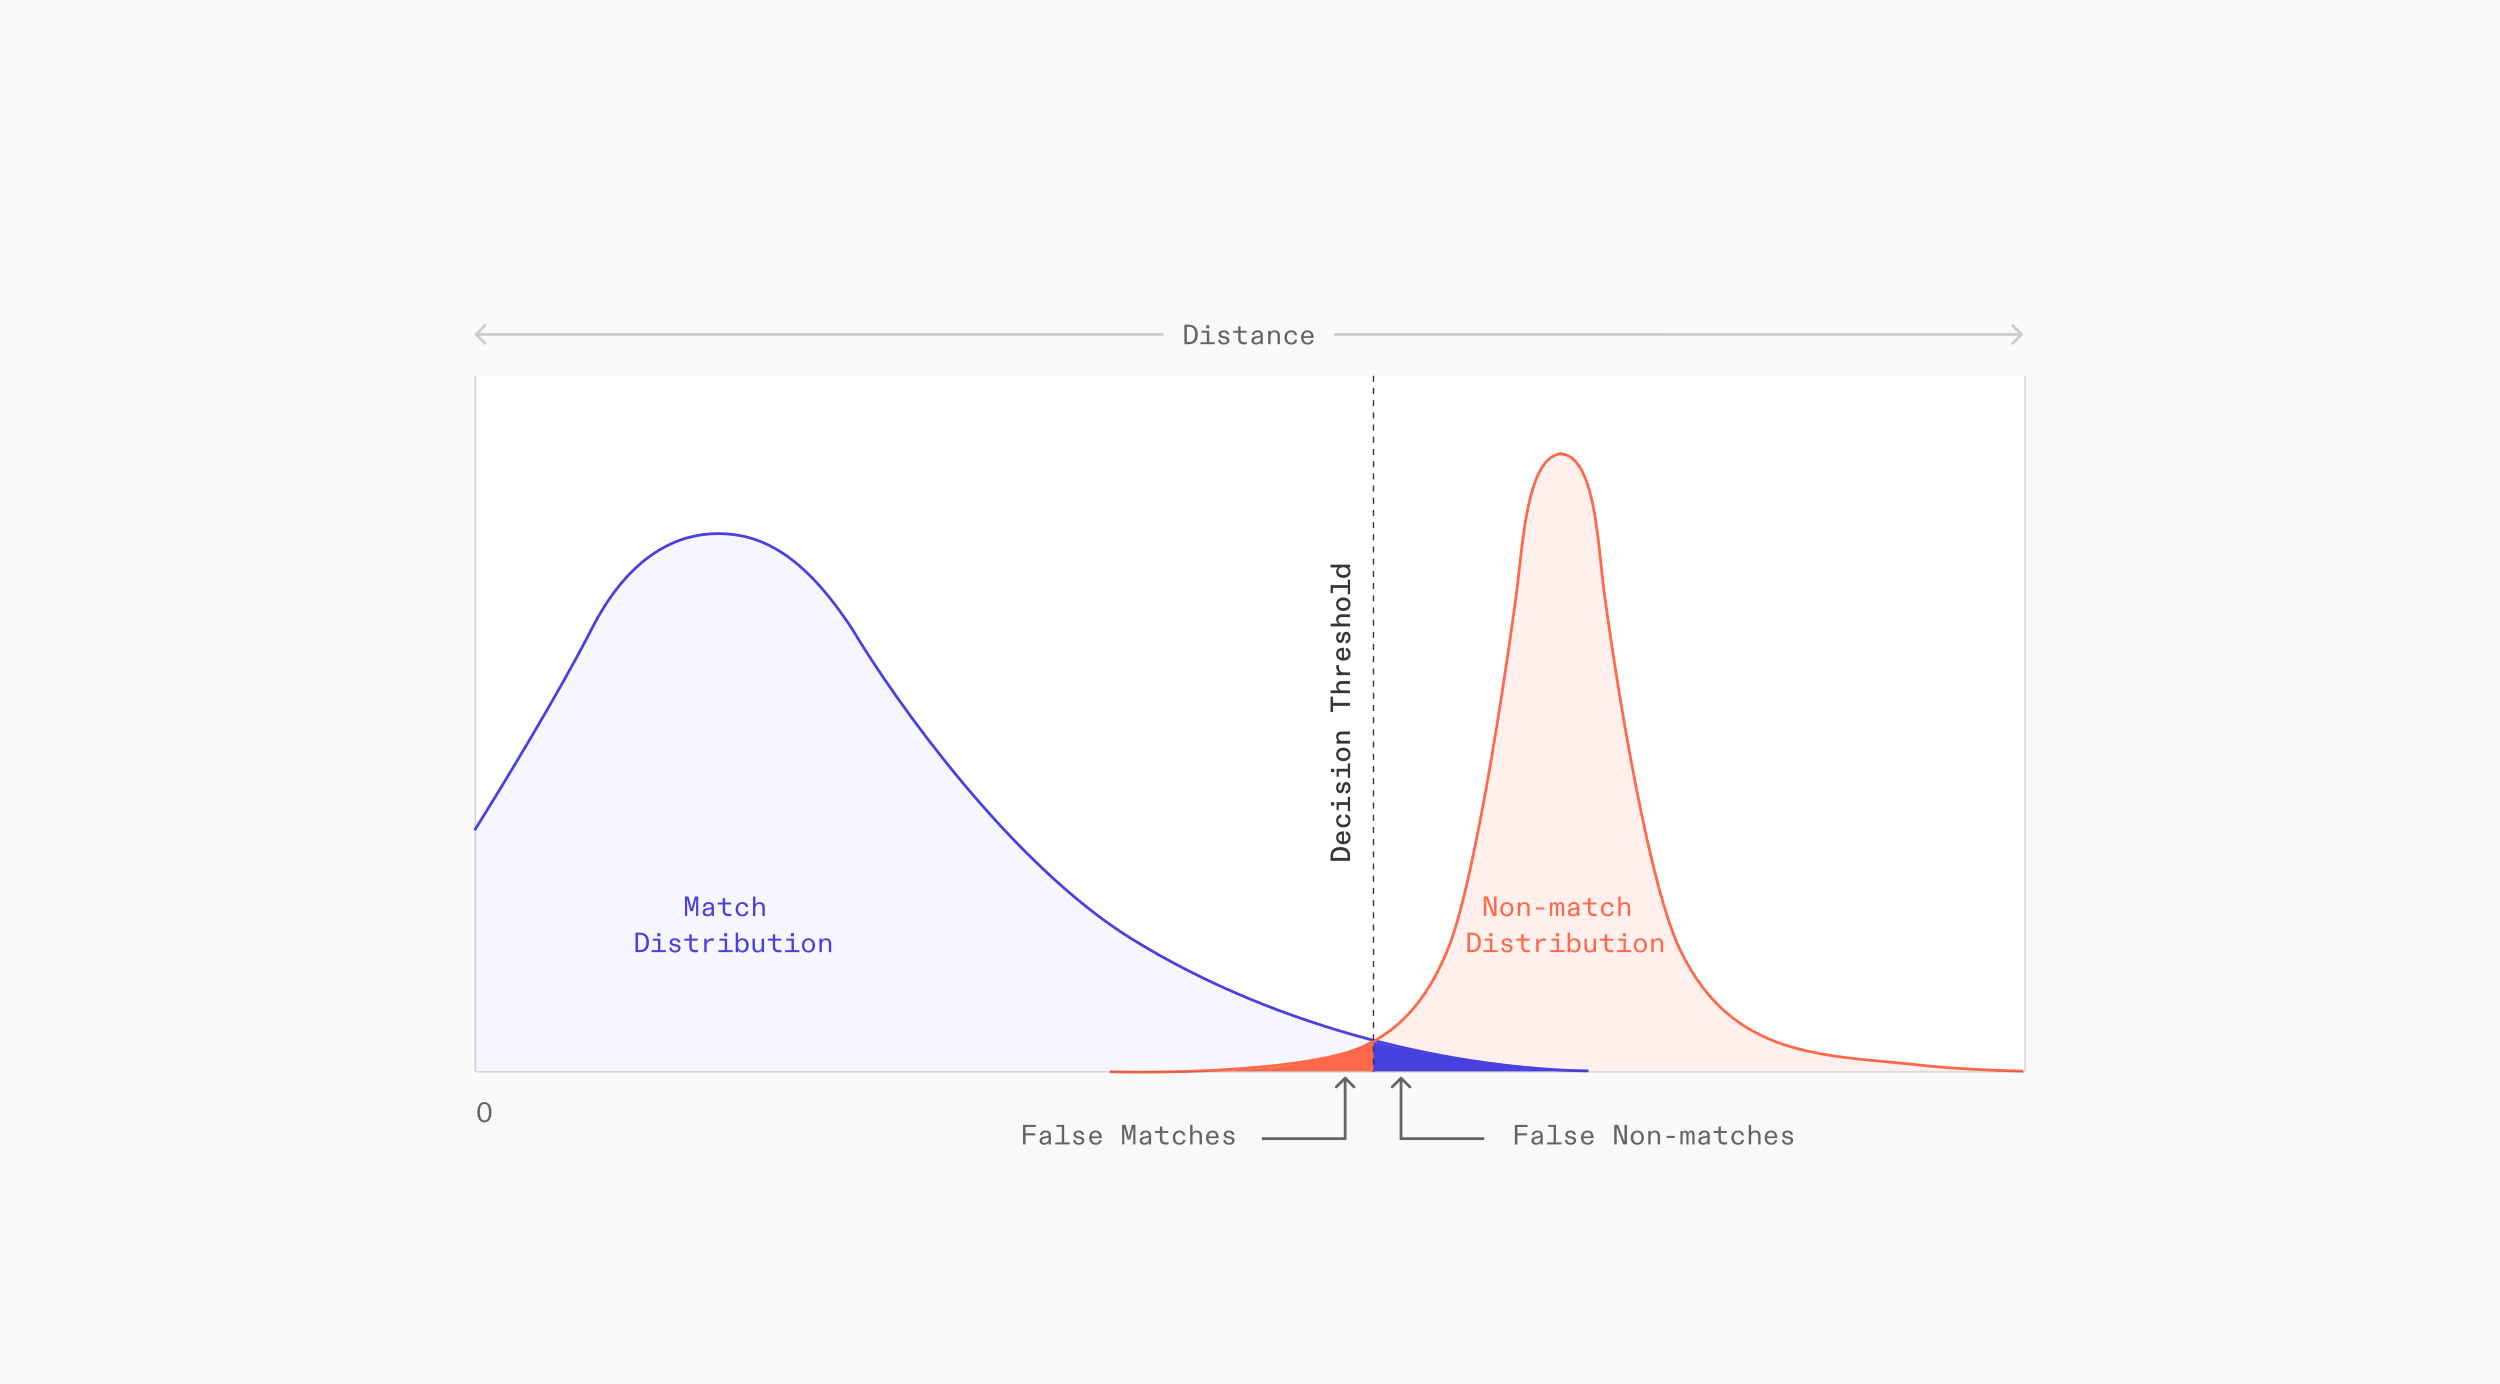<svg width="898" height="497" viewBox="0 0 898 497" fill="none" xmlns="http://www.w3.org/2000/svg">
<rect width="898" height="497" fill="#F9F9F9"/>
<path d="M170.647 119.77C170.451 119.966 170.451 120.282 170.647 120.477L173.829 123.659C174.024 123.855 174.34 123.855 174.536 123.659C174.731 123.464 174.731 123.148 174.536 122.952L171.707 120.124L174.536 117.295C174.731 117.1 174.731 116.784 174.536 116.588C174.34 116.393 174.024 116.393 173.829 116.588L170.647 119.77ZM726.508 120.48C726.704 120.284 726.704 119.968 726.508 119.772L723.326 116.59C723.131 116.395 722.815 116.395 722.619 116.59C722.424 116.786 722.424 117.102 722.619 117.298L725.448 120.126L722.619 122.954C722.424 123.15 722.424 123.466 722.619 123.661C722.814 123.857 723.131 123.857 723.326 123.661L726.508 120.48ZM171 120.624L726.155 120.626L726.155 119.626L171 119.624V120.624Z" fill="#CCCCCC"/>
<rect x="171.423" y="134.97" width="555.743" height="250.03" fill="white"/>
<path d="M484.942 307.395C484.942 305.325 483.562 304.255 481.462 304.255C479.032 304.255 477.942 305.535 477.942 307.535L477.942 309.195L484.942 309.195L484.942 307.395ZM478.832 308.135L478.832 307.495C478.832 306.015 479.782 305.355 481.442 305.355C483.272 305.355 484.042 306.175 484.042 307.465L484.042 308.135L478.832 308.135ZM485.102 300.849C485.102 299.499 484.322 298.759 483.412 298.659L483.412 299.659C484.072 299.759 484.322 300.269 484.322 300.839C484.322 301.639 483.712 302.219 482.732 302.239L482.732 298.619L482.522 298.619C480.962 298.619 479.942 299.439 479.942 300.899C479.942 302.249 481.002 303.249 482.502 303.249C484.182 303.249 485.102 302.289 485.102 300.849ZM482.022 302.219C481.272 302.159 480.702 301.649 480.702 300.899C480.702 300.119 481.232 299.659 482.022 299.659L482.022 302.219ZM485.102 294.803C485.102 293.433 484.352 292.663 483.232 292.543L483.232 293.533C483.882 293.613 484.322 294.043 484.322 294.763C484.322 295.623 483.602 296.203 482.522 296.203C481.452 296.203 480.732 295.603 480.732 294.763C480.732 294.063 481.202 293.653 481.802 293.593L481.802 292.573C480.692 292.683 479.942 293.513 479.942 294.753C479.942 296.143 480.952 297.223 482.512 297.223C484.192 297.223 485.102 296.193 485.102 294.803ZM478.072 289.346L479.292 289.346L479.292 288.146L478.072 288.146L478.072 289.346ZM480.102 288.146L480.102 290.986L480.902 290.986L480.902 289.136L484.132 289.136L484.132 291.396L484.942 291.396L484.942 286.206L484.132 286.206L484.132 288.146L480.102 288.146ZM485.102 282.9C485.102 281.66 484.412 280.9 483.532 280.9C482.712 280.9 482.272 281.5 482.102 282.4L481.972 283.09C481.862 283.66 481.692 283.91 481.332 283.91C480.952 283.91 480.702 283.55 480.702 283.02C480.702 282.4 481.002 282.02 481.542 281.96L481.542 280.97C480.552 281.02 479.942 281.76 479.942 282.98C479.942 284.11 480.552 284.9 481.382 284.9C482.152 284.9 482.622 284.32 482.802 283.38L482.932 282.7C483.042 282.14 483.252 281.88 483.612 281.88C484.062 281.88 484.342 282.29 484.342 282.91C484.342 283.64 483.942 284.04 483.322 284.07L483.322 285.06C484.392 285.02 485.102 284.24 485.102 282.9ZM478.072 277.354L479.292 277.354L479.292 276.154L478.072 276.154L478.072 277.354ZM480.102 276.154L480.102 278.994L480.902 278.994L480.902 277.144L484.132 277.144L484.132 279.404L484.942 279.404L484.942 274.214L484.132 274.214L484.132 276.154L480.102 276.154ZM485.102 270.988C485.102 269.578 484.092 268.568 482.522 268.568C480.982 268.568 479.942 269.578 479.942 270.988C479.942 272.408 480.982 273.408 482.522 273.408C484.092 273.408 485.102 272.408 485.102 270.988ZM484.322 270.988C484.322 271.848 483.622 272.388 482.522 272.388C481.422 272.388 480.732 271.828 480.732 270.988C480.732 270.148 481.422 269.588 482.522 269.588C483.622 269.588 484.322 270.128 484.322 270.988ZM484.942 266.102L482.092 266.102C481.352 266.102 480.732 265.632 480.732 264.822C480.732 264.072 481.222 263.762 482.062 263.762L484.942 263.762L484.942 262.762L481.932 262.762C480.702 262.762 479.942 263.422 479.942 264.572C479.942 265.332 480.322 265.862 480.772 266.122C480.632 266.112 480.512 266.102 480.392 266.102L480.102 266.102L480.102 267.102L484.942 267.102L484.942 266.102ZM484.942 252.47L478.832 252.47L478.832 250.23L477.942 250.23L477.942 255.78L478.832 255.78L478.832 253.53L484.942 253.53L484.942 252.47ZM484.942 247.994L482.092 247.994C481.352 247.994 480.732 247.514 480.732 246.704C480.732 245.954 481.222 245.644 482.062 245.644L484.942 245.644L484.942 244.644L481.932 244.644C480.702 244.644 479.942 245.304 479.942 246.464C479.942 247.214 480.322 247.744 480.772 248.014C480.632 247.994 480.512 247.994 480.392 247.994L477.942 247.994L477.942 248.984L484.942 248.984L484.942 247.994ZM484.942 241.518L482.672 241.518C481.522 241.518 480.922 240.798 480.922 239.498C480.922 239.248 480.942 239.048 480.962 238.888L480.002 238.888C479.972 239.068 479.962 239.218 479.962 239.428C479.962 240.638 480.572 241.258 481.152 241.528C480.952 241.518 480.632 241.518 480.442 241.518L480.102 241.518L480.102 242.518L484.942 242.518L484.942 241.518ZM485.102 234.892C485.102 233.542 484.322 232.802 483.412 232.702L483.412 233.702C484.072 233.802 484.322 234.312 484.322 234.882C484.322 235.682 483.712 236.262 482.732 236.282L482.732 232.662L482.522 232.662C480.962 232.662 479.942 233.482 479.942 234.942C479.942 236.292 481.002 237.292 482.502 237.292C484.182 237.292 485.102 236.332 485.102 234.892ZM482.022 236.262C481.272 236.202 480.702 235.692 480.702 234.942C480.702 234.162 481.232 233.702 482.022 233.702L482.022 236.262ZM485.102 228.936C485.102 227.696 484.412 226.936 483.532 226.936C482.712 226.936 482.272 227.536 482.102 228.436L481.972 229.126C481.862 229.696 481.692 229.946 481.332 229.946C480.952 229.946 480.702 229.586 480.702 229.056C480.702 228.436 481.002 228.056 481.542 227.996L481.542 227.006C480.552 227.056 479.942 227.796 479.942 229.016C479.942 230.146 480.552 230.936 481.382 230.936C482.152 230.936 482.622 230.356 482.802 229.416L482.932 228.736C483.042 228.176 483.252 227.916 483.612 227.916C484.062 227.916 484.342 228.326 484.342 228.946C484.342 229.676 483.942 230.076 483.322 230.106L483.322 231.096C484.392 231.056 485.102 230.276 485.102 228.936ZM484.942 224.009L482.092 224.009C481.352 224.009 480.732 223.529 480.732 222.719C480.732 221.969 481.222 221.659 482.062 221.659L484.942 221.659L484.942 220.659L481.932 220.659C480.702 220.659 479.942 221.319 479.942 222.479C479.942 223.229 480.322 223.759 480.772 224.029C480.632 224.009 480.512 224.009 480.392 224.009L477.942 224.009L477.942 224.999L484.942 224.999L484.942 224.009ZM485.102 217.023C485.102 215.613 484.092 214.603 482.522 214.603C480.982 214.603 479.942 215.613 479.942 217.023C479.942 218.443 480.982 219.443 482.522 219.443C484.092 219.443 485.102 218.443 485.102 217.023ZM484.322 217.023C484.322 217.883 483.622 218.423 482.522 218.423C481.422 218.423 480.732 217.863 480.732 217.023C480.732 216.183 481.422 215.623 482.522 215.623C483.622 215.623 484.322 216.163 484.322 217.023ZM477.942 210.187L477.942 213.077L478.752 213.077L478.752 211.167L484.132 211.167L484.132 213.487L484.942 213.487L484.942 208.197L484.132 208.197L484.132 210.187L477.942 210.187ZM485.102 205.361C485.102 204.571 484.692 204.051 484.272 203.811C484.402 203.831 484.542 203.831 484.692 203.831L484.942 203.831L484.942 202.831L477.942 202.831L477.942 203.831L480.342 203.831C480.482 203.831 480.622 203.831 480.772 203.811C480.362 204.051 479.942 204.561 479.942 205.351C479.942 206.631 480.962 207.591 482.532 207.591C484.202 207.591 485.102 206.631 485.102 205.361ZM484.322 205.171C484.322 205.981 483.612 206.561 482.522 206.561C481.452 206.561 480.732 205.981 480.732 205.171C480.732 204.341 481.422 203.761 482.522 203.761C483.612 203.761 484.322 204.351 484.322 205.171Z" fill="#353535"/>
<path opacity="0.1" d="M432.806 384.306C413.028 384.723 410.551 384.75 408.135 384.75H714.307C710.952 383.77 692.212 382.746 661.295 379.623C626.944 374.418 620.243 364.263 614.868 358.475C610.569 353.845 601.827 340.102 600.403 333.809L593.375 309.75C588.552 285.176 577.125 234.25 574.75 199.25C571.5 170.125 566.767 163 561.25 163C548.588 163 547.535 194.473 545.5 210.75C543.7 225.15 531.8 307.485 520.142 341.055C499.635 388.991 468.562 379.562 432.806 384.306Z" fill="#FF6848"/>
<path d="M545.053 411.059V407.829H548.523V407.069H545.053V404.819H548.693V404.059H544.133V411.059H545.053ZM551.769 411.209C552.499 411.209 553.109 410.909 553.339 410.409V410.819V411.059H554.159V407.859C554.159 406.759 553.529 406.079 552.229 406.079C551.019 406.079 550.249 406.869 550.219 407.749H551.079C551.099 407.149 551.499 406.759 552.279 406.759C552.909 406.759 553.319 407.059 553.319 407.579C553.319 407.859 553.199 408.029 552.819 408.089L551.709 408.249C550.819 408.379 550.069 408.789 550.069 409.739C550.069 410.649 550.789 411.209 551.769 411.209ZM551.879 410.539C551.349 410.539 550.959 410.239 550.959 409.739C550.959 409.209 551.419 408.979 552.029 408.869L552.729 408.739C553.059 408.679 553.259 408.619 553.319 408.529V409.239C553.319 410.019 552.699 410.539 551.879 410.539ZM558.915 404.059H556.115V404.769H558.065V410.349H555.705V411.059H560.935V410.349H558.915V404.059ZM564.181 411.209C565.411 411.209 566.151 410.519 566.151 409.659C566.151 408.859 565.561 408.429 564.691 408.269L563.941 408.129C563.401 408.029 563.121 407.839 563.121 407.449C563.121 407.039 563.491 406.759 564.071 406.759C564.721 406.759 565.131 407.049 565.201 407.629H566.051C565.991 406.649 565.291 406.079 564.131 406.079C563.041 406.079 562.261 406.679 562.261 407.499C562.261 408.239 562.831 408.699 563.731 408.869L564.461 409.009C565.041 409.119 565.301 409.369 565.301 409.749C565.301 410.239 564.851 410.539 564.191 410.539C563.421 410.539 562.981 410.119 562.951 409.469H562.111C562.131 410.499 562.881 411.209 564.181 411.209ZM570.247 411.209C571.607 411.209 572.277 410.419 572.377 409.569H571.517C571.407 410.309 570.847 410.539 570.257 410.539C569.427 410.539 568.787 409.909 568.767 408.809H572.427V408.639C572.427 407.089 571.627 406.079 570.187 406.079C568.877 406.079 567.897 407.149 567.897 408.629C567.897 410.299 568.807 411.209 570.247 411.209ZM568.797 408.199C568.857 407.389 569.387 406.759 570.187 406.759C571.037 406.759 571.507 407.339 571.507 408.199H568.797ZM580.719 411.059V405.789V404.939L583.059 411.059H584.409V404.059H583.509V409.149V410.029L581.239 404.059H579.829V411.059H580.719ZM588.115 411.209C589.495 411.209 590.485 410.179 590.485 408.639C590.485 407.139 589.495 406.079 588.115 406.079C586.725 406.079 585.745 407.139 585.745 408.639C585.745 410.179 586.725 411.209 588.115 411.209ZM588.115 410.539C587.195 410.539 586.635 409.769 586.635 408.639C586.635 407.509 587.215 406.759 588.115 406.759C589.015 406.759 589.595 407.509 589.595 408.639C589.595 409.769 589.035 410.539 588.115 410.539ZM592.911 411.059V408.199C592.911 407.429 593.411 406.759 594.311 406.759C595.131 406.759 595.431 407.269 595.431 408.179V411.059H596.291V408.069C596.291 406.829 595.621 406.079 594.461 406.079C593.741 406.079 593.161 406.469 592.911 406.889V406.569V406.239H592.051V411.059H592.911ZM601.587 408.739V408.009H598.627V408.739H601.587ZM604.394 411.059V408.049C604.394 407.379 604.574 406.759 605.114 406.759C605.594 406.759 605.754 407.199 605.754 407.909V411.059H606.534V408.009C606.534 407.369 606.724 406.759 607.284 406.759C607.754 406.759 607.894 407.169 607.894 407.849V411.059H608.674V407.749C608.674 406.659 608.284 406.079 607.564 406.079C606.974 406.079 606.604 406.429 606.394 406.959C606.244 406.349 605.864 406.079 605.424 406.079C604.954 406.079 604.564 406.369 604.394 406.889V406.609V406.239H603.614V411.059H604.394ZM611.73 411.209C612.46 411.209 613.07 410.909 613.3 410.409V410.819V411.059H614.12V407.859C614.12 406.759 613.49 406.079 612.19 406.079C610.98 406.079 610.21 406.869 610.18 407.749H611.04C611.06 407.149 611.46 406.759 612.24 406.759C612.87 406.759 613.28 407.059 613.28 407.579C613.28 407.859 613.16 408.029 612.78 408.089L611.67 408.249C610.78 408.379 610.03 408.789 610.03 409.739C610.03 410.649 610.75 411.209 611.73 411.209ZM611.84 410.539C611.31 410.539 610.92 410.239 610.92 409.739C610.92 409.209 611.38 408.979 611.99 408.869L612.69 408.739C613.02 408.679 613.22 408.619 613.28 408.529V409.239C613.28 410.019 612.66 410.539 611.84 410.539ZM619.556 411.149C619.836 411.149 620.136 411.109 620.366 411.059V410.289C620.116 410.329 619.926 410.349 619.716 410.349C618.456 410.349 618.136 409.939 618.136 408.989V406.949H620.276V406.239H618.136V404.649H617.276V406.239H615.456V406.949H617.276V409.109C617.276 410.559 618.066 411.149 619.556 411.149ZM624.292 411.209C625.612 411.209 626.372 410.489 626.462 409.439H625.612C625.522 410.129 625.052 410.539 624.342 410.539C623.412 410.539 622.792 409.789 622.792 408.639C622.792 407.569 623.402 406.759 624.322 406.759C625.032 406.759 625.472 407.229 625.552 407.859H626.432C626.332 406.769 625.472 406.079 624.342 406.079C622.962 406.079 621.902 407.119 621.902 408.639C621.902 410.349 622.992 411.209 624.292 411.209ZM629.008 411.059V408.199C629.008 407.429 629.508 406.759 630.418 406.759C631.238 406.759 631.538 407.269 631.538 408.179V411.059H632.398V408.069C632.398 406.829 631.728 406.079 630.558 406.079C629.848 406.079 629.268 406.469 629.008 406.889V406.569V404.059H628.158V411.059H629.008ZM636.204 411.209C637.564 411.209 638.234 410.419 638.334 409.569H637.474C637.364 410.309 636.804 410.539 636.214 410.539C635.384 410.539 634.744 409.909 634.724 408.809H638.384V408.639C638.384 407.089 637.584 406.079 636.144 406.079C634.834 406.079 633.854 407.149 633.854 408.629C633.854 410.299 634.764 411.209 636.204 411.209ZM634.754 408.199C634.814 407.389 635.344 406.759 636.144 406.759C636.994 406.759 637.464 407.339 637.464 408.199H634.754ZM642.13 411.209C643.36 411.209 644.1 410.519 644.1 409.659C644.1 408.859 643.51 408.429 642.64 408.269L641.89 408.129C641.35 408.029 641.07 407.839 641.07 407.449C641.07 407.039 641.44 406.759 642.02 406.759C642.67 406.759 643.08 407.049 643.15 407.629H644C643.94 406.649 643.24 406.079 642.08 406.079C640.99 406.079 640.21 406.679 640.21 407.499C640.21 408.239 640.78 408.699 641.68 408.869L642.41 409.009C642.99 409.119 643.25 409.369 643.25 409.749C643.25 410.239 642.8 410.539 642.14 410.539C641.37 410.539 640.93 410.119 640.9 409.469H640.06C640.08 410.499 640.83 411.209 642.13 411.209Z" fill="#626467"/>
<path opacity="0.05" d="M212.386 226.174C201.056 248.473 179.741 283.478 170.5 298.193V384.978H570.51C524.707 384.978 460.234 370.514 406.446 337.216C363.415 310.578 321.72 252.089 306.252 226.174C288.172 198.451 272.803 191.671 257.887 191.671C244.327 191.671 226.548 198.3 212.386 226.174Z" fill="#4940E0"/>
<path d="M170.5 298.193C179.741 283.478 201.056 248.473 212.386 226.174C226.548 198.3 244.327 191.671 257.887 191.671C272.804 191.671 288.172 198.451 306.252 226.174C321.72 252.089 363.415 310.578 406.446 337.216C460.234 370.514 524.798 384.065 570.559 384.672" stroke="#4940E0"/>
<path d="M246.841 329L246.801 323.92C246.801 323.55 246.801 323.28 246.781 322.88L247.951 327.3H248.911L250.061 322.87C250.051 323.15 250.051 323.55 250.051 323.98L250.011 329H250.811V322H249.571L248.671 325.44C248.591 325.73 248.521 326 248.451 326.28C248.371 325.99 248.291 325.72 248.221 325.44L247.301 322H246.041V329H246.841ZM254.057 329.15C254.787 329.15 255.397 328.85 255.627 328.35V328.76V329H256.447V325.8C256.447 324.7 255.817 324.02 254.517 324.02C253.307 324.02 252.537 324.81 252.507 325.69H253.367C253.387 325.09 253.787 324.7 254.567 324.7C255.197 324.7 255.607 325 255.607 325.52C255.607 325.8 255.487 325.97 255.107 326.03L253.997 326.19C253.107 326.32 252.357 326.73 252.357 327.68C252.357 328.59 253.077 329.15 254.057 329.15ZM254.167 328.48C253.637 328.48 253.247 328.18 253.247 327.68C253.247 327.15 253.707 326.92 254.317 326.81L255.017 326.68C255.347 326.62 255.547 326.56 255.607 326.47V327.18C255.607 327.96 254.987 328.48 254.167 328.48ZM261.883 329.09C262.163 329.09 262.463 329.05 262.693 329V328.23C262.443 328.27 262.253 328.29 262.043 328.29C260.783 328.29 260.463 327.88 260.463 326.93V324.89H262.603V324.18H260.463V322.59H259.603V324.18H257.783V324.89H259.603V327.05C259.603 328.5 260.393 329.09 261.883 329.09ZM266.619 329.15C267.939 329.15 268.699 328.43 268.789 327.38H267.939C267.849 328.07 267.379 328.48 266.669 328.48C265.739 328.48 265.119 327.73 265.119 326.58C265.119 325.51 265.729 324.7 266.649 324.7C267.359 324.7 267.799 325.17 267.879 325.8H268.759C268.659 324.71 267.799 324.02 266.669 324.02C265.289 324.02 264.229 325.06 264.229 326.58C264.229 328.29 265.319 329.15 266.619 329.15ZM271.335 329V326.14C271.335 325.37 271.835 324.7 272.745 324.7C273.565 324.7 273.865 325.21 273.865 326.12V329H274.725V326.01C274.725 324.77 274.055 324.02 272.885 324.02C272.175 324.02 271.595 324.41 271.335 324.83V324.51V322H270.485V329H271.335ZM229.972 342C232.082 342 233.102 340.62 233.102 338.53C233.102 336 231.802 335 229.762 335H228.272V342H229.972ZM229.182 335.76H229.832C231.512 335.76 232.142 336.74 232.142 338.49C232.142 340.45 231.322 341.23 229.862 341.23H229.182V335.76ZM236.128 336.32H237.208V335.18H236.128V336.32ZM234.458 337.18V337.89H236.348V341.29H234.048V342H239.178V341.29H237.198V337.18H234.458ZM242.485 342.15C243.715 342.15 244.455 341.46 244.455 340.6C244.455 339.8 243.865 339.37 242.995 339.21L242.245 339.07C241.705 338.97 241.425 338.78 241.425 338.39C241.425 337.98 241.795 337.7 242.375 337.7C243.025 337.7 243.435 337.99 243.505 338.57H244.355C244.295 337.59 243.595 337.02 242.435 337.02C241.345 337.02 240.565 337.62 240.565 338.44C240.565 339.18 241.135 339.64 242.035 339.81L242.765 339.95C243.345 340.06 243.605 340.31 243.605 340.69C243.605 341.18 243.155 341.48 242.495 341.48C241.725 341.48 241.285 341.06 241.255 340.41H240.415C240.435 341.44 241.185 342.15 242.485 342.15ZM249.891 342.09C250.171 342.09 250.471 342.05 250.701 342V341.23C250.451 341.27 250.261 341.29 250.051 341.29C248.791 341.29 248.471 340.88 248.471 339.93V337.89H250.611V337.18H248.471V335.59H247.611V337.18H245.791V337.89H247.611V340.05C247.611 341.5 248.401 342.09 249.891 342.09ZM253.827 342V339.63C253.827 338.54 254.447 337.89 255.847 337.89C256.067 337.89 256.267 337.91 256.437 337.93V337.09C256.257 337.06 256.107 337.05 255.927 337.05C254.657 337.05 254.077 337.66 253.827 338.2V337.39V337.18H252.967V342H253.827ZM260.113 336.32H261.193V335.18H260.113V336.32ZM258.443 337.18V337.89H260.333V341.29H258.033V342H263.163V341.29H261.183V337.18H258.443ZM266.699 342.15C268.059 342.15 268.939 341.1 268.939 339.59C268.939 338.12 268.109 337.02 266.719 337.02C265.989 337.02 265.429 337.4 265.119 337.83V337.44V335H264.269V342H265.119V341.74V341.33C265.429 341.82 266.029 342.15 266.699 342.15ZM266.559 341.48C265.689 341.48 265.079 340.71 265.079 339.58C265.079 338.41 265.689 337.7 266.559 337.7C267.459 337.7 268.039 338.48 268.039 339.59C268.039 340.71 267.449 341.48 266.559 341.48ZM272.105 342.15C272.795 342.15 273.385 341.85 273.615 341.33V341.71V342H274.455V337.18H273.595V339.78C273.595 340.84 273.165 341.48 272.325 341.48C271.475 341.48 271.165 340.95 271.165 340.01V337.18H270.305V340.2C270.305 341.43 270.905 342.15 272.105 342.15ZM279.871 342.09C280.151 342.09 280.451 342.05 280.681 342V341.23C280.431 341.27 280.241 341.29 280.031 341.29C278.771 341.29 278.451 340.88 278.451 339.93V337.89H280.591V337.18H278.451V335.59H277.591V337.18H275.771V337.89H277.591V340.05C277.591 341.5 278.381 342.09 279.871 342.09ZM284.097 336.32H285.177V335.18H284.097V336.32ZM282.427 337.18V337.89H284.317V341.29H282.017V342H287.147V341.29H285.167V337.18H282.427ZM290.403 342.15C291.783 342.15 292.773 341.12 292.773 339.58C292.773 338.08 291.783 337.02 290.403 337.02C289.013 337.02 288.033 338.08 288.033 339.58C288.033 341.12 289.013 342.15 290.403 342.15ZM290.403 341.48C289.483 341.48 288.923 340.71 288.923 339.58C288.923 338.45 289.503 337.7 290.403 337.7C291.303 337.7 291.883 338.45 291.883 339.58C291.883 340.71 291.323 341.48 290.403 341.48ZM295.199 342V339.14C295.199 338.37 295.699 337.7 296.599 337.7C297.419 337.7 297.719 338.21 297.719 339.12V342H298.579V339.01C298.579 337.77 297.909 337.02 296.749 337.02C296.029 337.02 295.449 337.41 295.199 337.83V337.51V337.18H294.339V342H295.199Z" fill="#4940E0"/>
<path d="M368.391 411.059V407.829H371.861V407.069H368.391V404.819H372.031V404.059H367.471V411.059H368.391ZM375.108 411.209C375.838 411.209 376.448 410.909 376.678 410.409V410.819V411.059H377.498V407.859C377.498 406.759 376.868 406.079 375.568 406.079C374.358 406.079 373.588 406.869 373.558 407.749H374.418C374.438 407.149 374.838 406.759 375.618 406.759C376.248 406.759 376.658 407.059 376.658 407.579C376.658 407.859 376.538 408.029 376.158 408.089L375.048 408.249C374.158 408.379 373.408 408.789 373.408 409.739C373.408 410.649 374.128 411.209 375.108 411.209ZM375.218 410.539C374.688 410.539 374.298 410.239 374.298 409.739C374.298 409.209 374.758 408.979 375.368 408.869L376.068 408.739C376.398 408.679 376.598 408.619 376.658 408.529V409.239C376.658 410.019 376.038 410.539 375.218 410.539ZM382.254 404.059H379.454V404.769H381.404V410.349H379.044V411.059H384.274V410.349H382.254V404.059ZM387.52 411.209C388.75 411.209 389.49 410.519 389.49 409.659C389.49 408.859 388.9 408.429 388.03 408.269L387.28 408.129C386.74 408.029 386.46 407.839 386.46 407.449C386.46 407.039 386.83 406.759 387.41 406.759C388.06 406.759 388.47 407.049 388.54 407.629H389.39C389.33 406.649 388.63 406.079 387.47 406.079C386.38 406.079 385.6 406.679 385.6 407.499C385.6 408.239 386.17 408.699 387.07 408.869L387.8 409.009C388.38 409.119 388.64 409.369 388.64 409.749C388.64 410.239 388.19 410.539 387.53 410.539C386.76 410.539 386.32 410.119 386.29 409.469H385.45C385.47 410.499 386.22 411.209 387.52 411.209ZM393.586 411.209C394.946 411.209 395.616 410.419 395.716 409.569H394.856C394.746 410.309 394.186 410.539 393.596 410.539C392.766 410.539 392.126 409.909 392.106 408.809H395.766V408.639C395.766 407.089 394.966 406.079 393.526 406.079C392.216 406.079 391.236 407.149 391.236 408.629C391.236 410.299 392.146 411.209 393.586 411.209ZM392.136 408.199C392.196 407.389 392.726 406.759 393.526 406.759C394.376 406.759 394.846 407.339 394.846 408.199H392.136ZM403.868 411.059L403.828 405.979C403.828 405.609 403.828 405.339 403.808 404.939L404.978 409.359H405.938L407.088 404.929C407.078 405.209 407.078 405.609 407.078 406.039L407.038 411.059H407.838V404.059H406.598L405.698 407.499C405.618 407.789 405.548 408.059 405.478 408.339C405.398 408.049 405.318 407.779 405.248 407.499L404.328 404.059H403.068V411.059H403.868ZM411.084 411.209C411.814 411.209 412.424 410.909 412.654 410.409V410.819V411.059H413.474V407.859C413.474 406.759 412.844 406.079 411.544 406.079C410.334 406.079 409.564 406.869 409.534 407.749H410.394C410.414 407.149 410.814 406.759 411.594 406.759C412.224 406.759 412.634 407.059 412.634 407.579C412.634 407.859 412.514 408.029 412.134 408.089L411.024 408.249C410.134 408.379 409.384 408.789 409.384 409.739C409.384 410.649 410.104 411.209 411.084 411.209ZM411.194 410.539C410.664 410.539 410.274 410.239 410.274 409.739C410.274 409.209 410.734 408.979 411.344 408.869L412.044 408.739C412.374 408.679 412.574 408.619 412.634 408.529V409.239C412.634 410.019 412.014 410.539 411.194 410.539ZM418.91 411.149C419.19 411.149 419.49 411.109 419.72 411.059V410.289C419.47 410.329 419.28 410.349 419.07 410.349C417.81 410.349 417.49 409.939 417.49 408.989V406.949H419.63V406.239H417.49V404.649H416.63V406.239H414.81V406.949H416.63V409.109C416.63 410.559 417.42 411.149 418.91 411.149ZM423.646 411.209C424.966 411.209 425.726 410.489 425.816 409.439H424.966C424.876 410.129 424.406 410.539 423.696 410.539C422.766 410.539 422.146 409.789 422.146 408.639C422.146 407.569 422.756 406.759 423.676 406.759C424.386 406.759 424.826 407.229 424.906 407.859H425.786C425.686 406.769 424.826 406.079 423.696 406.079C422.316 406.079 421.256 407.119 421.256 408.639C421.256 410.349 422.346 411.209 423.646 411.209ZM428.362 411.059V408.199C428.362 407.429 428.862 406.759 429.772 406.759C430.592 406.759 430.892 407.269 430.892 408.179V411.059H431.752V408.069C431.752 406.829 431.082 406.079 429.912 406.079C429.202 406.079 428.622 406.469 428.362 406.889V406.569V404.059H427.512V411.059H428.362ZM435.558 411.209C436.918 411.209 437.588 410.419 437.688 409.569H436.828C436.718 410.309 436.158 410.539 435.568 410.539C434.738 410.539 434.098 409.909 434.078 408.809H437.738V408.639C437.738 407.089 436.938 406.079 435.498 406.079C434.188 406.079 433.208 407.149 433.208 408.629C433.208 410.299 434.118 411.209 435.558 411.209ZM434.108 408.199C434.168 407.389 434.698 406.759 435.498 406.759C436.348 406.759 436.818 407.339 436.818 408.199H434.108ZM441.485 411.209C442.715 411.209 443.455 410.519 443.455 409.659C443.455 408.859 442.865 408.429 441.995 408.269L441.245 408.129C440.705 408.029 440.425 407.839 440.425 407.449C440.425 407.039 440.795 406.759 441.375 406.759C442.025 406.759 442.435 407.049 442.505 407.629H443.355C443.295 406.649 442.595 406.079 441.435 406.079C440.345 406.079 439.565 406.679 439.565 407.499C439.565 408.239 440.135 408.699 441.035 408.869L441.765 409.009C442.345 409.119 442.605 409.369 442.605 409.749C442.605 410.239 442.155 410.539 441.495 410.539C440.725 410.539 440.285 410.119 440.255 409.469H439.415C439.435 410.499 440.185 411.209 441.485 411.209Z" fill="#626467"/>
<path d="M503.25 409H502.75V409.5H503.25V409ZM503.604 386.896C503.408 386.701 503.092 386.701 502.896 386.896L499.714 390.078C499.519 390.274 499.519 390.59 499.714 390.786C499.91 390.981 500.226 390.981 500.422 390.786L503.25 387.957L506.078 390.786C506.274 390.981 506.59 390.981 506.786 390.786C506.981 390.59 506.981 390.274 506.786 390.078L503.604 386.896ZM533.143 408.5H503.25V409.5H533.143V408.5ZM503.75 409V387.25H502.75V409H503.75Z" fill="#626467"/>
<path d="M483.178 409H483.678V409.5H483.178V409ZM482.824 386.896C483.019 386.701 483.336 386.701 483.531 386.896L486.713 390.078C486.909 390.274 486.909 390.59 486.713 390.786C486.518 390.981 486.201 390.981 486.006 390.786L483.178 387.957L480.349 390.786C480.154 390.981 479.837 390.981 479.642 390.786C479.447 390.59 479.447 390.274 479.642 390.078L482.824 386.896ZM453.285 408.5H483.178V409.5H453.285V408.5ZM482.678 409V387.25H483.678V409H482.678Z" fill="#626467"/>
<rect x="417.827" y="111" width="61.5" height="18.25" fill="#F9F9F9"/>
<path d="M427.123 123.625C429.233 123.625 430.253 122.245 430.253 120.155C430.253 117.625 428.953 116.625 426.913 116.625H425.423V123.625H427.123ZM426.333 117.385H426.983C428.663 117.385 429.293 118.365 429.293 120.115C429.293 122.075 428.473 122.855 427.013 122.855H426.333V117.385ZM433.279 117.945H434.359V116.805H433.279V117.945ZM431.609 118.805V119.515H433.499V122.915H431.199V123.625H436.329V122.915H434.349V118.805H431.609ZM439.635 123.775C440.865 123.775 441.605 123.085 441.605 122.225C441.605 121.425 441.015 120.995 440.145 120.835L439.395 120.695C438.855 120.595 438.575 120.405 438.575 120.015C438.575 119.605 438.945 119.325 439.525 119.325C440.175 119.325 440.585 119.615 440.655 120.195H441.505C441.445 119.215 440.745 118.645 439.585 118.645C438.495 118.645 437.715 119.245 437.715 120.065C437.715 120.805 438.285 121.265 439.185 121.435L439.915 121.575C440.495 121.685 440.755 121.935 440.755 122.315C440.755 122.805 440.305 123.105 439.645 123.105C438.875 123.105 438.435 122.685 438.405 122.035H437.565C437.585 123.065 438.335 123.775 439.635 123.775ZM447.041 123.715C447.321 123.715 447.621 123.675 447.851 123.625V122.855C447.601 122.895 447.411 122.915 447.201 122.915C445.941 122.915 445.621 122.505 445.621 121.555V119.515H447.761V118.805H445.621V117.215H444.761V118.805H442.941V119.515H444.761V121.675C444.761 123.125 445.551 123.715 447.041 123.715ZM451.207 123.775C451.937 123.775 452.547 123.475 452.777 122.975V123.385V123.625H453.597V120.425C453.597 119.325 452.967 118.645 451.667 118.645C450.457 118.645 449.687 119.435 449.657 120.315H450.517C450.537 119.715 450.937 119.325 451.717 119.325C452.347 119.325 452.757 119.625 452.757 120.145C452.757 120.425 452.637 120.595 452.257 120.655L451.147 120.815C450.257 120.945 449.507 121.355 449.507 122.305C449.507 123.215 450.227 123.775 451.207 123.775ZM451.317 123.105C450.787 123.105 450.397 122.805 450.397 122.305C450.397 121.775 450.857 121.545 451.467 121.435L452.167 121.305C452.497 121.245 452.697 121.185 452.757 121.095V121.805C452.757 122.585 452.137 123.105 451.317 123.105ZM456.373 123.625V120.765C456.373 119.995 456.873 119.325 457.773 119.325C458.593 119.325 458.893 119.835 458.893 120.745V123.625H459.753V120.635C459.753 119.395 459.083 118.645 457.923 118.645C457.203 118.645 456.623 119.035 456.373 119.455V119.135V118.805H455.513V123.625H456.373ZM463.77 123.775C465.09 123.775 465.85 123.055 465.94 122.005H465.09C465 122.695 464.53 123.105 463.82 123.105C462.89 123.105 462.27 122.355 462.27 121.205C462.27 120.135 462.88 119.325 463.8 119.325C464.51 119.325 464.95 119.795 465.03 120.425H465.91C465.81 119.335 464.95 118.645 463.82 118.645C462.44 118.645 461.38 119.685 461.38 121.205C461.38 122.915 462.47 123.775 463.77 123.775ZM469.686 123.775C471.046 123.775 471.716 122.985 471.816 122.135H470.956C470.846 122.875 470.286 123.105 469.696 123.105C468.866 123.105 468.226 122.475 468.206 121.375H471.866V121.205C471.866 119.655 471.066 118.645 469.626 118.645C468.316 118.645 467.336 119.715 467.336 121.195C467.336 122.865 468.246 123.775 469.686 123.775ZM468.236 120.765C468.296 119.955 468.826 119.325 469.626 119.325C470.476 119.325 470.946 119.905 470.946 120.765H468.236Z" fill="#626467"/>
<path d="M174.01 403.15C175.59 403.15 176.54 401.84 176.54 399.51C176.54 397.18 175.56 395.84 174.01 395.84C172.44 395.84 171.46 397.21 171.46 399.51C171.46 401.81 172.39 403.15 174.01 403.15ZM174.01 402.44C173 402.44 172.38 401.52 172.38 399.51C172.38 397.5 172.94 396.56 174.01 396.56C175.04 396.56 175.63 397.49 175.63 399.51C175.63 401.53 175.03 402.44 174.01 402.44Z" fill="#626467"/>
<path d="M561.253 163C548.757 163 547.045 194.473 545.01 210.75C543.21 225.15 530.593 316.316 519.757 341.75C515.077 352.735 505.525 372.382 481.78 378.65C458.035 384.918 416.44 385.48 398.611 384.978" stroke="#FF6848"/>
<path fill-rule="evenodd" clip-rule="evenodd" d="M574.607 202.996C574.899 205.815 575.173 208.465 575.467 210.812C576.368 218.02 580.002 244.03 585.069 271.615C587.603 285.408 590.495 299.6 593.584 312.036C596.671 324.461 599.962 335.169 603.301 341.97C612.934 361.594 625.95 370.932 641.071 375.847C652.572 379.587 665.311 380.767 678.651 382.004C682.783 382.387 686.972 382.776 691.199 383.247C703.95 384.668 724.358 385.25 726.786 385.25V384.25C724.381 384.25 704.012 383.669 691.31 382.253C687.033 381.776 682.812 381.385 678.663 381C665.349 379.765 652.765 378.598 641.38 374.896C626.504 370.06 613.707 360.898 604.199 341.53C600.91 334.831 597.64 324.214 594.555 311.795C591.473 299.387 588.584 285.217 586.053 271.435C580.99 243.87 577.358 217.88 576.459 210.688C576.171 208.381 575.899 205.758 575.608 202.955C574.879 195.924 574.034 187.767 572.521 180.667C571.462 175.699 570.066 171.193 568.125 167.917C566.182 164.639 563.631 162.5 560.255 162.5V163.5C563.127 163.5 565.408 165.295 567.264 168.427C569.122 171.561 570.491 175.94 571.543 180.875C573.044 187.92 573.88 195.982 574.607 202.996Z" fill="#FF6848"/>
<line opacity="0.2" x1="727.405" y1="134.971" x2="727.405" y2="385.001" stroke="#353535" stroke-width="0.5"/>
<line opacity="0.2" y1="-0.25" x2="250.03" y2="-0.25" transform="matrix(0 -1 1 0 171 385)" stroke="#353535" stroke-width="0.5"/>
<path d="M493.39 384.822H428.662C466.503 384.822 487.581 377.727 493.39 374.18V384.822Z" fill="#FF6848"/>
<path d="M568.361 384.822H493.26L493.358 374.626L493.914 374.326C514.67 379.768 552.098 383.877 568.361 384.822Z" fill="#4940E0"/>
<path opacity="0.2" d="M727.385 385L171 385" stroke="#353535" stroke-width="0.5"/>
<path d="M533.872 329V323.73V322.88L536.212 329H537.562V322H536.662V327.09V327.97L534.392 322H532.982V329H533.872ZM541.268 329.15C542.648 329.15 543.638 328.12 543.638 326.58C543.638 325.08 542.648 324.02 541.268 324.02C539.878 324.02 538.898 325.08 538.898 326.58C538.898 328.12 539.878 329.15 541.268 329.15ZM541.268 328.48C540.348 328.48 539.788 327.71 539.788 326.58C539.788 325.45 540.368 324.7 541.268 324.7C542.168 324.7 542.748 325.45 542.748 326.58C542.748 327.71 542.188 328.48 541.268 328.48ZM546.064 329V326.14C546.064 325.37 546.564 324.7 547.464 324.7C548.284 324.7 548.584 325.21 548.584 326.12V329H549.444V326.01C549.444 324.77 548.774 324.02 547.614 324.02C546.894 324.02 546.314 324.41 546.064 324.83V324.51V324.18H545.204V329H546.064ZM554.74 326.68V325.95H551.78V326.68H554.74ZM557.546 329V325.99C557.546 325.32 557.726 324.7 558.266 324.7C558.746 324.7 558.906 325.14 558.906 325.85V329H559.686V325.95C559.686 325.31 559.876 324.7 560.436 324.7C560.906 324.7 561.046 325.11 561.046 325.79V329H561.826V325.69C561.826 324.6 561.436 324.02 560.716 324.02C560.126 324.02 559.756 324.37 559.546 324.9C559.396 324.29 559.016 324.02 558.576 324.02C558.106 324.02 557.716 324.31 557.546 324.83V324.55V324.18H556.766V329H557.546ZM564.882 329.15C565.612 329.15 566.222 328.85 566.452 328.35V328.76V329H567.272V325.8C567.272 324.7 566.642 324.02 565.342 324.02C564.132 324.02 563.362 324.81 563.332 325.69H564.192C564.212 325.09 564.612 324.7 565.392 324.7C566.022 324.7 566.432 325 566.432 325.52C566.432 325.8 566.312 325.97 565.932 326.03L564.822 326.19C563.932 326.32 563.182 326.73 563.182 327.68C563.182 328.59 563.902 329.15 564.882 329.15ZM564.992 328.48C564.462 328.48 564.072 328.18 564.072 327.68C564.072 327.15 564.532 326.92 565.142 326.81L565.842 326.68C566.172 326.62 566.372 326.56 566.432 326.47V327.18C566.432 327.96 565.812 328.48 564.992 328.48ZM572.709 329.09C572.989 329.09 573.289 329.05 573.519 329V328.23C573.269 328.27 573.079 328.29 572.869 328.29C571.609 328.29 571.289 327.88 571.289 326.93V324.89H573.429V324.18H571.289V322.59H570.429V324.18H568.609V324.89H570.429V327.05C570.429 328.5 571.219 329.09 572.709 329.09ZM577.445 329.15C578.765 329.15 579.525 328.43 579.615 327.38H578.765C578.675 328.07 578.205 328.48 577.495 328.48C576.565 328.48 575.945 327.73 575.945 326.58C575.945 325.51 576.555 324.7 577.475 324.7C578.185 324.7 578.625 325.17 578.705 325.8H579.585C579.485 324.71 578.625 324.02 577.495 324.02C576.115 324.02 575.055 325.06 575.055 326.58C575.055 328.29 576.145 329.15 577.445 329.15ZM582.161 329V326.14C582.161 325.37 582.661 324.7 583.571 324.7C584.391 324.7 584.691 325.21 584.691 326.12V329H585.551V326.01C585.551 324.77 584.881 324.02 583.711 324.02C583.001 324.02 582.421 324.41 582.161 324.83V324.51V322H581.311V329H582.161ZM528.806 342C530.916 342 531.936 340.62 531.936 338.53C531.936 336 530.636 335 528.596 335H527.106V342H528.806ZM528.016 335.76H528.666C530.346 335.76 530.976 336.74 530.976 338.49C530.976 340.45 530.156 341.23 528.696 341.23H528.016V335.76ZM534.962 336.32H536.042V335.18H534.962V336.32ZM533.292 337.18V337.89H535.182V341.29H532.882V342H538.012V341.29H536.032V337.18H533.292ZM541.318 342.15C542.548 342.15 543.288 341.46 543.288 340.6C543.288 339.8 542.698 339.37 541.828 339.21L541.078 339.07C540.538 338.97 540.258 338.78 540.258 338.39C540.258 337.98 540.628 337.7 541.208 337.7C541.858 337.7 542.268 337.99 542.338 338.57H543.188C543.128 337.59 542.428 337.02 541.268 337.02C540.178 337.02 539.398 337.62 539.398 338.44C539.398 339.18 539.968 339.64 540.868 339.81L541.598 339.95C542.178 340.06 542.438 340.31 542.438 340.69C542.438 341.18 541.988 341.48 541.328 341.48C540.558 341.48 540.118 341.06 540.088 340.41H539.248C539.268 341.44 540.018 342.15 541.318 342.15ZM548.724 342.09C549.004 342.09 549.304 342.05 549.534 342V341.23C549.284 341.27 549.094 341.29 548.884 341.29C547.624 341.29 547.304 340.88 547.304 339.93V337.89H549.444V337.18H547.304V335.59H546.444V337.18H544.624V337.89H546.444V340.05C546.444 341.5 547.234 342.09 548.724 342.09ZM552.66 342V339.63C552.66 338.54 553.28 337.89 554.68 337.89C554.9 337.89 555.1 337.91 555.27 337.93V337.09C555.09 337.06 554.94 337.05 554.76 337.05C553.49 337.05 552.91 337.66 552.66 338.2V337.39V337.18H551.8V342H552.66ZM558.946 336.32H560.026V335.18H558.946V336.32ZM557.276 337.18V337.89H559.166V341.29H556.866V342H561.996V341.29H560.016V337.18H557.276ZM565.532 342.15C566.892 342.15 567.772 341.1 567.772 339.59C567.772 338.12 566.942 337.02 565.552 337.02C564.822 337.02 564.262 337.4 563.952 337.83V337.44V335H563.102V342H563.952V341.74V341.33C564.262 341.82 564.862 342.15 565.532 342.15ZM565.392 341.48C564.522 341.48 563.912 340.71 563.912 339.58C563.912 338.41 564.522 337.7 565.392 337.7C566.292 337.7 566.872 338.48 566.872 339.59C566.872 340.71 566.282 341.48 565.392 341.48ZM570.939 342.15C571.629 342.15 572.219 341.85 572.449 341.33V341.71V342H573.289V337.18H572.429V339.78C572.429 340.84 571.999 341.48 571.159 341.48C570.309 341.48 569.999 340.95 569.999 340.01V337.18H569.139V340.2C569.139 341.43 569.739 342.15 570.939 342.15ZM578.705 342.09C578.985 342.09 579.285 342.05 579.515 342V341.23C579.265 341.27 579.075 341.29 578.865 341.29C577.605 341.29 577.285 340.88 577.285 339.93V337.89H579.425V337.18H577.285V335.59H576.425V337.18H574.605V337.89H576.425V340.05C576.425 341.5 577.215 342.09 578.705 342.09ZM582.931 336.32H584.011V335.18H582.931V336.32ZM581.261 337.18V337.89H583.151V341.29H580.851V342H585.981V341.29H584.001V337.18H581.261ZM589.237 342.15C590.617 342.15 591.607 341.12 591.607 339.58C591.607 338.08 590.617 337.02 589.237 337.02C587.847 337.02 586.867 338.08 586.867 339.58C586.867 341.12 587.847 342.15 589.237 342.15ZM589.237 341.48C588.317 341.48 587.757 340.71 587.757 339.58C587.757 338.45 588.337 337.7 589.237 337.7C590.137 337.7 590.717 338.45 590.717 339.58C590.717 340.71 590.157 341.48 589.237 341.48ZM594.033 342V339.14C594.033 338.37 594.533 337.7 595.433 337.7C596.253 337.7 596.553 338.21 596.553 339.12V342H597.413V339.01C597.413 337.77 596.743 337.02 595.583 337.02C594.863 337.02 594.283 337.41 594.033 337.83V337.51V337.18H593.173V342H594.033Z" fill="#FF6848"/>
<line x1="493.355" y1="134.97" x2="493.355" y2="385" stroke="#353535" stroke-width="0.5" stroke-dasharray="2.19 2.19"/>
</svg>

